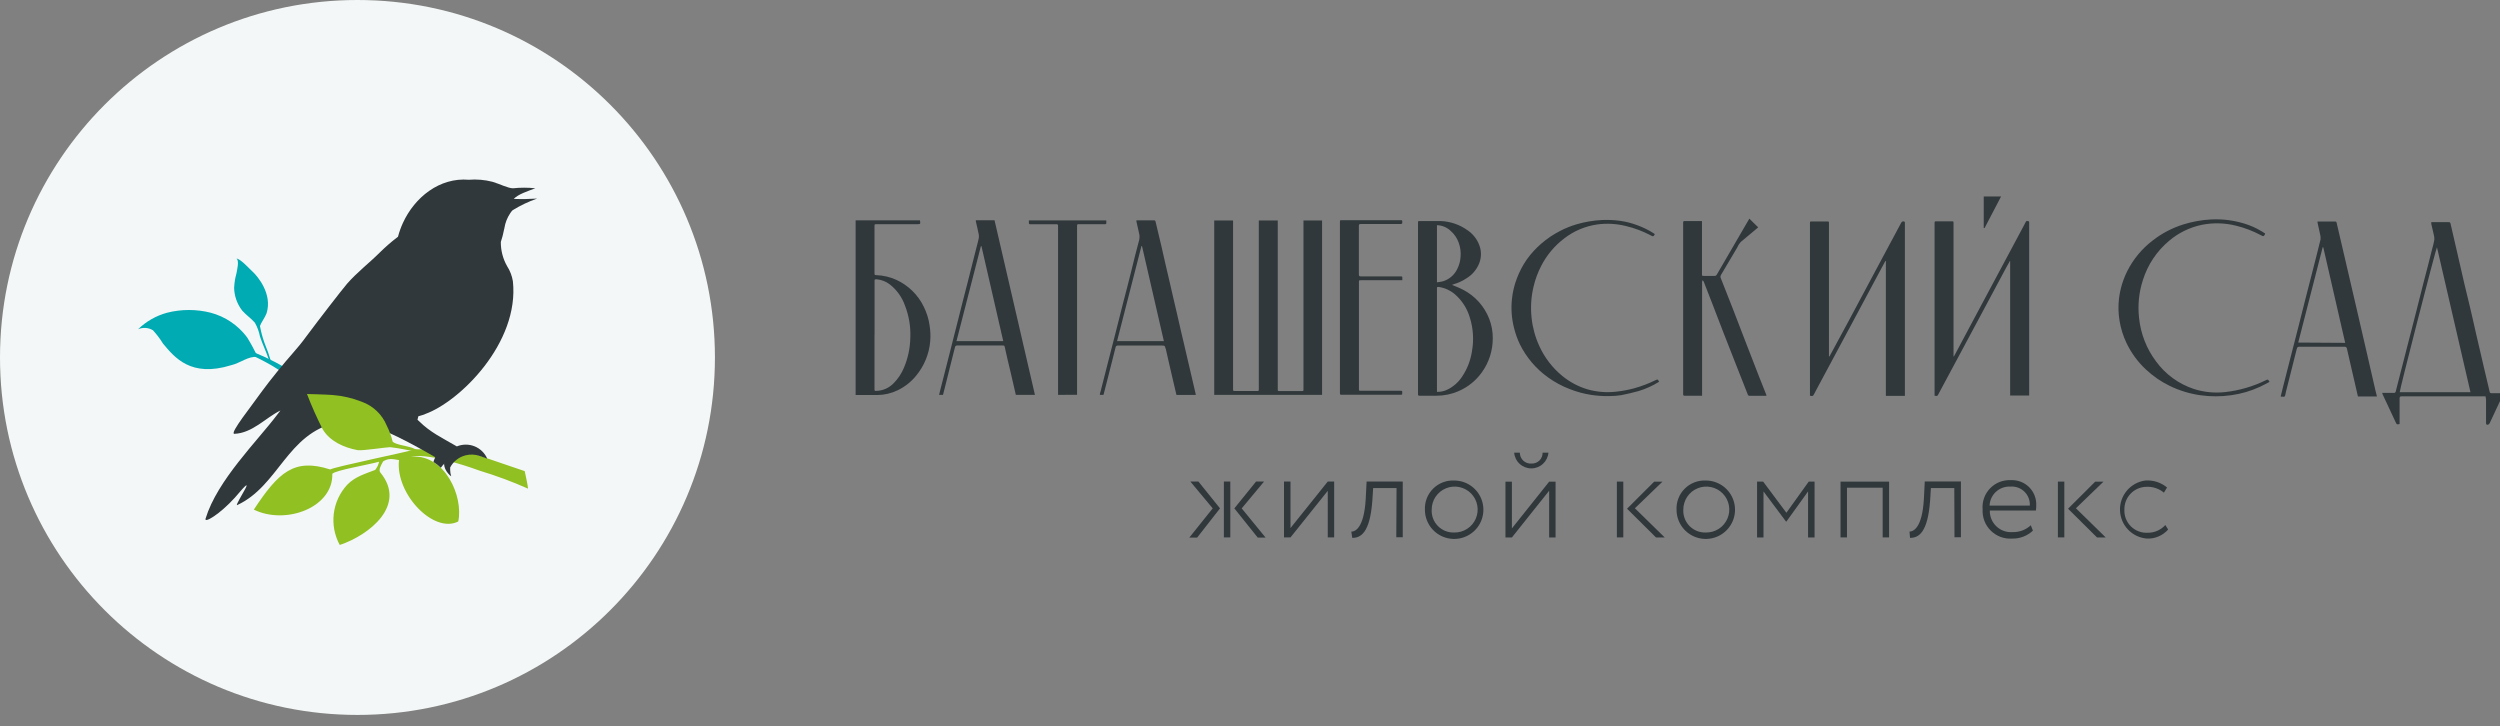 <?xml version="1.0" encoding="UTF-8"?> <svg xmlns="http://www.w3.org/2000/svg" width="210" height="61" viewBox="0 0 210 61" fill="none"><rect x="0" y="0" width="210" height="61" fill="#808080" stroke="none"/> <circle cx="30.027" cy="30.027" r="30.027" fill="#F4F7F7"></circle> <g clip-path="url(#clip0_12410_2871)"> <path d="M24.884 31.634C24.95 31.876 25.029 32.115 25.12 32.35C24.982 32.227 24.849 32.1 24.702 31.977C24.093 31.51 23.456 31.079 22.796 30.686C22.096 30.284 21.375 29.922 20.634 29.602C20.634 29.567 20.599 29.327 20.531 29.293C21.714 29.711 22.856 30.24 23.941 30.873C24.26 31.123 24.574 31.363 24.884 31.643" fill="#00ABB3"></path> <path d="M19.671 24.13C19.69 23.742 19.752 23.359 19.857 22.986C19.907 22.701 20.123 21.887 19.857 21.7C20.305 21.833 20.84 22.476 21.228 22.829C21.616 23.182 22.913 24.689 22.388 26.328C22.235 26.716 21.945 27.074 21.837 27.383C21.922 27.852 22.044 28.313 22.201 28.762C22.431 29.321 22.631 29.891 22.8 30.47L22.437 30.176C22.52 30.22 22.535 30.279 22.599 30.259C22.388 29.582 22.054 28.939 21.837 28.262C21.76 27.856 21.616 27.466 21.41 27.108C21.091 26.735 20.663 26.461 20.344 26.088C19.908 25.526 19.67 24.836 19.666 24.125" fill="#00ABB3"></path> <path d="M14.035 26.269C15.238 25.963 16.498 25.963 17.701 26.269C18.921 26.594 19.996 27.32 20.752 28.331C21.083 28.863 21.38 29.415 21.641 29.985C20.865 29.886 20.167 30.51 19.415 30.677C16.025 31.736 14.659 30.014 13.696 28.866C13.45 28.465 13.165 28.088 12.846 27.742C12.661 27.628 12.45 27.562 12.233 27.547C12.015 27.532 11.798 27.571 11.598 27.658C12.279 26.995 13.118 26.517 14.035 26.269Z" fill="#00ABB3"></path> <path d="M34.538 38.352C36.219 38.004 40.287 39.535 40.287 39.535C41.673 39.954 43.032 40.459 44.355 41.046C44.355 40.835 44.075 39.574 44.075 39.574L39.756 38.102C39.756 38.102 36.661 37.719 34.907 37.739C34.214 37.964 28.097 39.211 27.738 39.437C24.702 38.455 23.39 39.672 21.322 42.808C23.99 44.114 27.989 42.646 27.915 39.8C28.171 39.5 30.898 39.049 31.846 38.784C31.791 39.035 31.678 39.271 31.517 39.471C30.647 39.815 29.836 40.03 29.163 40.722C28.544 41.394 28.15 42.243 28.038 43.15C27.927 44.056 28.102 44.975 28.539 45.777C30.996 44.958 34.214 42.445 31.949 39.692C31.792 39.5 31.949 39.162 32.185 38.754C32.612 38.499 32.897 38.534 33.516 38.646C33.202 41.493 36.43 44.855 38.493 43.804C38.941 41.724 37.388 38.146 34.563 38.357" fill="#90C021"></path> <path d="M35.683 34.779H35.712C38.621 33.739 43.647 28.792 43.082 23.619C43.007 23.166 42.84 22.734 42.591 22.348C42.242 21.73 42.062 21.031 42.07 20.321C42.119 20.154 42.173 19.992 42.217 19.83C42.261 19.669 42.321 19.394 42.37 19.158C42.44 18.71 42.608 18.283 42.861 17.907C42.916 17.817 42.982 17.735 43.057 17.661C43.707 17.259 44.399 16.93 45.121 16.68C44.467 16.723 43.811 16.733 43.156 16.709C43.519 16.312 44.35 16.052 44.969 15.816C44.345 15.749 43.716 15.749 43.092 15.816C42.684 15.816 41.977 15.453 41.372 15.271C40.722 15.103 40.047 15.045 39.377 15.099C36.921 14.893 34.833 16.572 33.845 18.726C33.673 19.099 33.535 19.487 33.432 19.884C32.894 20.292 32.384 20.735 31.904 21.209C31.05 22.063 30.003 22.863 29.153 23.835C28.662 24.414 26.785 26.844 25.714 28.282C25.36 28.772 24.987 29.219 24.594 29.666C23.886 30.465 22.628 32.007 22.024 32.841C21.194 34.023 19.258 36.423 19.68 36.443C21.213 36.379 22.299 35.098 23.557 34.48C23.478 34.593 23.38 34.706 23.297 34.819C21.607 37.066 18.251 40.335 17.268 43.564C17.126 43.991 18.447 43.216 19.725 41.807C21.941 39.172 19.725 42.362 19.907 42.435C23.41 40.826 24.098 36.409 28.293 35.496C28.485 35.358 28.627 35.172 28.834 35.044C31.099 34.632 34.946 36.747 36.793 37.798L37.491 38.195C37.447 38.277 37.411 38.362 37.383 38.45C37.363 38.505 37.347 38.561 37.334 38.617C37.272 38.876 37.297 39.148 37.402 39.393C37.463 39.531 37.546 39.659 37.648 39.77C37.72 39.864 37.806 39.945 37.904 40.011C37.845 39.84 37.815 39.661 37.815 39.481C37.81 39.409 37.81 39.337 37.815 39.265C37.946 39.014 38.128 38.794 38.35 38.62C38.572 38.444 38.828 38.318 39.102 38.249C39.502 38.145 39.924 38.165 40.311 38.308L40.478 38.367C40.625 38.421 40.778 38.48 40.93 38.529C40.724 38.057 40.342 37.684 39.864 37.491C39.386 37.299 38.851 37.301 38.375 37.498C37.117 36.767 36.145 36.315 35.221 35.398C35.172 35.349 35.118 35.309 35.069 35.26C35.1 35.164 35.125 35.066 35.142 34.966C35.319 34.912 35.506 34.868 35.678 34.804" fill="#30383B"></path> <path d="M37.029 37.665C35.123 36.581 31.133 34.401 28.824 34.824C28.698 34.907 28.581 35.002 28.475 35.108C30.828 35.216 34.135 37.032 35.845 37.994L36.562 38.406C36.517 38.491 36.479 38.58 36.449 38.671C36.449 38.715 36.42 38.76 36.41 38.804C36.633 38.944 36.841 39.109 37.029 39.294C37.084 39.212 37.145 39.133 37.211 39.059C37.319 38.941 37.441 38.835 37.574 38.745C37.578 38.667 37.588 38.59 37.604 38.514C37.604 38.46 37.633 38.401 37.653 38.342C37.683 38.251 37.721 38.162 37.766 38.077L37.049 37.665" fill="#30383B"></path> <path d="M30.042 37.812C28.892 37.601 27.689 37.061 27.094 36.04C26.608 35.082 26.172 34.099 25.787 33.096C25.787 33.096 27.232 33.13 27.934 33.179C28.777 33.246 29.605 33.438 30.391 33.748C30.864 33.918 31.295 34.186 31.657 34.533C32.02 34.881 32.305 35.301 32.494 35.766C32.708 36.192 32.873 36.641 32.985 37.105C33.246 37.346 34.071 37.444 34.425 37.557C34.887 37.65 35.565 38.17 36.026 38.264L35.299 38.003C34.44 37.861 33.624 37.65 32.769 37.562C32.489 37.562 30.47 37.866 30.072 37.817" fill="#90C021"></path> </g> <g clip-path="url(#clip1_12410_2871)"> <path d="M99.99 40.451L101.867 42.703L99.902 45.157H100.56L102.481 42.703L100.668 40.451H99.99ZM102.805 45.142H103.346V40.451H102.805V45.142ZM105.508 40.451L103.685 42.703L105.65 45.157H106.308L104.304 42.703L106.181 40.451H105.508Z" fill="#30383B"></path> <path d="M111.531 40.451L108.401 44.357V40.451H107.856V45.142H108.401L111.531 41.231V45.142H112.071V40.451H111.531Z" fill="#30383B"></path> <path d="M117.309 40.995H115.344L115.28 42.016C115.083 44.779 114.297 45.182 113.59 45.182L113.511 44.657C113.826 44.657 114.577 44.377 114.72 41.918L114.794 40.446H117.83V45.133H117.289L117.309 40.995Z" fill="#30383B"></path> <path d="M122.149 40.363C122.635 40.363 123.11 40.507 123.514 40.776C123.918 41.046 124.233 41.429 124.418 41.877C124.604 42.326 124.653 42.819 124.558 43.295C124.464 43.771 124.23 44.209 123.886 44.552C123.542 44.895 123.105 45.129 122.628 45.223C122.152 45.318 121.658 45.269 121.209 45.084C120.76 44.898 120.376 44.583 120.106 44.18C119.836 43.776 119.692 43.302 119.692 42.817C119.678 42.49 119.731 42.165 119.849 41.861C119.968 41.556 120.148 41.28 120.379 41.049C120.61 40.818 120.887 40.638 121.192 40.52C121.496 40.401 121.822 40.348 122.149 40.363ZM122.149 44.731C122.533 44.739 122.91 44.634 123.233 44.427C123.557 44.221 123.811 43.923 123.964 43.571C124.117 43.219 124.162 42.83 124.092 42.453C124.023 42.076 123.842 41.729 123.574 41.454C123.306 41.18 122.962 40.992 122.586 40.914C122.211 40.836 121.82 40.871 121.465 41.016C121.109 41.161 120.805 41.408 120.591 41.726C120.377 42.044 120.262 42.419 120.262 42.802C120.248 43.055 120.286 43.309 120.375 43.546C120.464 43.784 120.602 44 120.78 44.182C120.957 44.363 121.171 44.506 121.406 44.6C121.642 44.695 121.895 44.739 122.149 44.731Z" fill="#30383B"></path> <path d="M126.458 45.148V40.461H126.998V44.387L130.128 40.461H130.668V45.148H130.128V41.221L126.998 45.148H126.458ZM127.666 38.022C127.665 38.148 127.691 38.273 127.74 38.389C127.79 38.505 127.864 38.609 127.956 38.696C128.048 38.782 128.158 38.848 128.277 38.89C128.396 38.932 128.523 38.949 128.649 38.939C128.771 38.944 128.893 38.924 129.008 38.879C129.122 38.835 129.226 38.768 129.313 38.682C129.4 38.596 129.468 38.493 129.514 38.379C129.559 38.266 129.581 38.144 129.578 38.022H130.069C130.039 38.382 129.874 38.719 129.608 38.964C129.341 39.209 128.992 39.345 128.629 39.345C128.267 39.345 127.918 39.209 127.651 38.964C127.384 38.719 127.22 38.382 127.19 38.022H127.666Z" fill="#30383B"></path> <path d="M135.817 40.456H136.358V45.142H135.817V40.456ZM137.331 42.694L139.836 45.147H139.104L136.672 42.733L138.947 40.461H139.645L137.331 42.694Z" fill="#30383B"></path> <path d="M143.285 40.363C143.771 40.363 144.246 40.507 144.65 40.776C145.054 41.046 145.369 41.429 145.555 41.877C145.741 42.326 145.789 42.819 145.695 43.295C145.6 43.771 145.366 44.209 145.022 44.552C144.679 44.895 144.241 45.129 143.764 45.223C143.288 45.318 142.794 45.269 142.345 45.084C141.896 44.898 141.512 44.583 141.243 44.18C140.973 43.776 140.829 43.302 140.829 42.817C140.814 42.49 140.867 42.165 140.986 41.861C141.104 41.556 141.284 41.28 141.515 41.049C141.747 40.818 142.023 40.638 142.328 40.52C142.633 40.401 142.959 40.348 143.285 40.363ZM143.285 44.731C143.669 44.739 144.046 44.634 144.37 44.427C144.693 44.221 144.947 43.923 145.1 43.571C145.253 43.219 145.298 42.83 145.228 42.453C145.159 42.076 144.979 41.729 144.71 41.454C144.442 41.18 144.098 40.992 143.723 40.914C143.347 40.836 142.956 40.871 142.601 41.016C142.246 41.161 141.941 41.408 141.727 41.726C141.513 42.044 141.399 42.419 141.398 42.802C141.384 43.055 141.423 43.309 141.512 43.546C141.601 43.784 141.738 44 141.916 44.182C142.093 44.363 142.307 44.506 142.543 44.6C142.778 44.695 143.031 44.739 143.285 44.731Z" fill="#30383B"></path> <path d="M147.594 40.456H148.105L150.056 43.071L151.932 40.456H152.424V45.147H151.878V41.28L150.056 43.812H150.026L148.134 41.28V45.147H147.594V40.456Z" fill="#30383B"></path> <path d="M158.143 40.966H155.146V45.142H154.605V40.456H158.683V45.142H158.143V40.966Z" fill="#30383B"></path> <path d="M164.161 40.995H162.196L162.132 42.016C161.936 44.779 161.15 45.182 160.442 45.182L160.398 44.652C160.712 44.652 161.464 44.372 161.607 41.913L161.68 40.441H164.717V45.128H164.176L164.161 40.995Z" fill="#30383B"></path> <path d="M170.765 44.574C170.298 45.013 169.677 45.253 169.035 45.241C168.705 45.265 168.373 45.219 168.061 45.105C167.75 44.99 167.467 44.811 167.231 44.579C166.994 44.347 166.811 44.067 166.691 43.758C166.572 43.449 166.52 43.118 166.539 42.787C166.512 42.465 166.553 42.14 166.662 41.835C166.77 41.53 166.943 41.252 167.169 41.019C167.394 40.786 167.667 40.605 167.968 40.486C168.27 40.368 168.594 40.316 168.917 40.333C169.199 40.32 169.481 40.366 169.745 40.467C170.008 40.569 170.247 40.724 170.448 40.923C170.648 41.122 170.804 41.36 170.907 41.623C171.01 41.886 171.057 42.167 171.045 42.449C171.047 42.595 171.037 42.741 171.015 42.885H167.144C167.138 43.134 167.185 43.381 167.281 43.611C167.377 43.84 167.52 44.047 167.701 44.218C167.882 44.388 168.097 44.519 168.332 44.602C168.567 44.684 168.817 44.716 169.065 44.696C169.628 44.711 170.175 44.505 170.588 44.122L170.765 44.574ZM167.114 42.468H170.504C170.517 42.253 170.483 42.037 170.405 41.836C170.328 41.635 170.208 41.453 170.054 41.302C169.9 41.151 169.715 41.034 169.512 40.96C169.31 40.886 169.093 40.857 168.878 40.873C168.658 40.861 168.437 40.893 168.229 40.967C168.021 41.041 167.83 41.156 167.667 41.304C167.504 41.453 167.372 41.632 167.279 41.832C167.185 42.032 167.133 42.248 167.124 42.468" fill="#30383B"></path> <path d="M172.863 40.456H173.403V45.142H172.863V40.456ZM174.376 42.694L176.882 45.147H176.149L173.717 42.733L175.992 40.461H176.69L174.376 42.694Z" fill="#30383B"></path> <path d="M182.124 44.48C181.903 44.73 181.629 44.927 181.322 45.059C181.016 45.19 180.684 45.253 180.35 45.241C179.745 45.196 179.179 44.928 178.759 44.49C178.34 44.052 178.098 43.474 178.079 42.868C178.061 42.262 178.268 41.671 178.66 41.209C179.052 40.746 179.602 40.445 180.203 40.363C180.865 40.314 181.52 40.524 182.031 40.947L181.77 41.384C181.358 41.041 180.832 40.866 180.296 40.893C180.048 40.897 179.802 40.95 179.575 41.049C179.347 41.148 179.141 41.292 178.969 41.471C178.797 41.651 178.663 41.863 178.573 42.094C178.484 42.326 178.442 42.573 178.449 42.822C178.438 43.081 178.482 43.339 178.577 43.58C178.673 43.822 178.818 44.04 179.003 44.222C179.188 44.404 179.409 44.544 179.653 44.635C179.896 44.727 180.155 44.766 180.414 44.75C180.692 44.752 180.967 44.696 181.221 44.584C181.475 44.472 181.702 44.308 181.888 44.102L182.124 44.48Z" fill="#30383B"></path> <path d="M101.995 33.168V18.518H103.577V32.667C103.577 32.839 103.577 32.844 103.749 32.844H105.572C105.739 32.844 105.739 32.844 105.739 32.677C105.739 28.015 105.739 23.352 105.739 18.69V18.518H107.331V32.623C107.331 32.662 107.331 32.701 107.331 32.745C107.331 32.79 107.331 32.849 107.429 32.849H109.394C109.468 32.849 109.497 32.819 109.492 32.75C109.487 32.682 109.492 32.667 109.492 32.628V18.518H111.055V33.168H101.995Z" fill="#30383B"></path> <path d="M71.872 33.158V18.508H77.277C77.331 18.817 77.321 18.832 77.026 18.832H73.641C73.459 18.832 73.459 18.832 73.459 19.009V22.935C73.459 23.097 73.459 23.102 73.621 23.112C74.2 23.134 74.769 23.269 75.297 23.509C76.301 23.971 77.114 24.767 77.596 25.762C77.845 26.26 78.011 26.796 78.087 27.347C78.159 27.792 78.176 28.243 78.136 28.692C78.041 29.749 77.627 30.752 76.947 31.568C76.53 32.08 76.005 32.494 75.41 32.78C74.881 33.037 74.302 33.175 73.715 33.182C73.14 33.182 72.565 33.182 71.99 33.182H71.872V33.158ZM73.459 28.132V32.672C73.459 32.839 73.459 32.844 73.631 32.834C74.17 32.814 74.68 32.587 75.056 32.201C75.433 31.823 75.732 31.374 75.935 30.881C76.268 30.09 76.448 29.245 76.466 28.387C76.509 27.451 76.353 26.516 76.009 25.644C75.762 24.953 75.324 24.345 74.746 23.892C74.426 23.644 74.04 23.494 73.636 23.46C73.464 23.46 73.464 23.46 73.464 23.627V28.132" fill="#30383B"></path> <path d="M92.694 33.168H92.385C92.385 33.06 92.424 32.962 92.453 32.864L93.092 30.356C93.298 29.551 93.51 28.746 93.711 27.941C93.912 27.137 94.114 26.332 94.32 25.527C94.556 24.599 94.812 23.677 95.033 22.749C95.254 21.822 95.46 21.017 95.691 20.158C95.737 19.95 95.728 19.733 95.666 19.53L95.46 18.607C95.458 18.574 95.458 18.541 95.46 18.509H96.934C97.018 18.509 97.047 18.533 97.067 18.617C97.224 19.304 97.386 19.991 97.558 20.678C97.676 21.169 97.784 21.66 97.897 22.175C98.01 22.69 98.128 23.156 98.241 23.647C98.354 24.138 98.467 24.629 98.58 25.119C98.678 25.541 98.777 25.959 98.875 26.381L99.174 27.691L99.42 28.727L99.72 30.022L100.108 31.681L100.442 33.119C100.444 33.137 100.444 33.155 100.442 33.173H98.821L98.59 32.191C98.472 31.701 98.354 31.176 98.236 30.67C98.138 30.238 98.04 29.806 97.941 29.375C97.941 29.345 97.941 29.32 97.917 29.296C97.838 29.026 97.838 29.026 97.553 29.026H93.908C93.78 29.026 93.736 29.065 93.706 29.188C93.583 29.679 93.451 30.214 93.318 30.724L92.979 32.059C92.886 32.427 92.792 32.79 92.694 33.168ZM95.927 20.668H95.883L93.834 28.653H97.764L95.927 20.668Z" fill="#30383B"></path> <path d="M86.921 33.168H85.329L84.956 31.548L84.607 30.076C84.538 29.785 84.473 29.493 84.411 29.202C84.371 29.021 84.371 29.021 84.195 29.021H80.411C80.288 29.021 80.244 29.06 80.215 29.178C80.092 29.669 79.959 30.203 79.827 30.719L79.493 32.059L79.213 33.168H78.883C78.927 32.991 78.967 32.819 79.011 32.647L79.404 31.111L79.753 29.742L80.131 28.24L80.48 26.871L80.858 25.369L81.256 23.823L81.591 22.498L82.028 20.771C82.092 20.52 82.165 20.28 82.214 20.02C82.236 19.91 82.236 19.796 82.214 19.686C82.141 19.318 82.052 18.955 81.969 18.587C81.967 18.559 81.967 18.531 81.969 18.503H83.541L86.931 33.153L86.921 33.168ZM82.44 20.673H82.396L80.343 28.657H84.273L82.44 20.673Z" fill="#30383B"></path> <path d="M88.877 33.168V19.034C88.877 18.838 88.877 18.838 88.68 18.838H86.617C86.425 18.838 86.425 18.838 86.425 18.646C86.425 18.607 86.425 18.568 86.425 18.514H92.93C92.934 18.597 92.934 18.681 92.93 18.764C92.926 18.78 92.918 18.794 92.907 18.806C92.896 18.818 92.882 18.828 92.866 18.833C92.819 18.838 92.771 18.838 92.724 18.833H90.65C90.474 18.833 90.474 18.833 90.474 19.014C90.474 23.67 90.474 28.328 90.474 32.986V33.163L88.877 33.168Z" fill="#30383B"></path> <path d="M121.962 23.927C122.277 24.064 122.596 24.177 122.891 24.334C123.903 24.853 124.688 25.727 125.097 26.788C125.295 27.298 125.395 27.841 125.392 28.388C125.402 29.422 125.082 30.433 124.478 31.273C123.98 31.972 123.301 32.52 122.512 32.858C121.925 33.114 121.291 33.244 120.65 33.241H119.245C119.137 33.241 119.113 33.207 119.113 33.104C119.113 28.304 119.113 23.505 119.113 18.705C119.113 18.602 119.113 18.562 119.245 18.567C119.83 18.567 120.415 18.567 120.994 18.567C121.821 18.594 122.62 18.867 123.289 19.352C123.786 19.692 124.151 20.193 124.321 20.771C124.442 21.199 124.425 21.654 124.271 22.071C124.062 22.628 123.669 23.095 123.156 23.396C122.823 23.617 122.456 23.782 122.07 23.887C122.038 23.899 122.006 23.913 121.977 23.931L121.962 23.927ZM120.719 32.917C121.015 32.923 121.308 32.859 121.574 32.731C122.086 32.483 122.519 32.099 122.827 31.622C123.25 30.988 123.529 30.27 123.643 29.516C123.815 28.569 123.755 27.594 123.466 26.675C123.243 25.912 122.805 25.231 122.203 24.712C121.827 24.392 121.37 24.183 120.881 24.108C120.709 24.084 120.704 24.108 120.704 24.265V32.917H120.719ZM120.704 18.945V23.715C120.87 23.697 121.034 23.669 121.196 23.632C121.459 23.554 121.703 23.421 121.912 23.243C122.122 23.064 122.291 22.844 122.409 22.596C122.573 22.276 122.668 21.925 122.689 21.566C122.722 21.167 122.668 20.765 122.532 20.388C122.399 20.009 122.171 19.671 121.869 19.407C121.557 19.104 121.144 18.929 120.709 18.916" fill="#30383B"></path> <path d="M142.966 18.597V23.014C142.966 23.176 142.966 23.176 143.133 23.176C143.423 23.176 143.718 23.176 144.008 23.176C144.051 23.181 144.095 23.171 144.133 23.149C144.171 23.127 144.201 23.093 144.219 23.053L146.676 18.828C146.749 18.7 146.828 18.582 146.897 18.45C146.965 18.317 146.975 18.381 147.029 18.45L147.688 19.098L147.555 19.21C147.123 19.574 146.69 19.942 146.253 20.3C146.12 20.436 146.013 20.596 145.939 20.771C145.477 21.552 145.02 22.337 144.553 23.112C144.53 23.153 144.518 23.2 144.518 23.247C144.518 23.294 144.53 23.341 144.553 23.382L145.575 25.978L146.592 28.623L147.761 31.632C147.963 32.147 148.169 32.667 148.376 33.183C148.377 33.204 148.377 33.225 148.376 33.247H148.258H146.97C146.935 33.251 146.9 33.243 146.871 33.223C146.842 33.203 146.821 33.173 146.813 33.139C146.445 32.191 146.071 31.249 145.698 30.307L144.789 27.99L143.806 25.438C143.57 24.845 143.344 24.246 143.109 23.647C143.083 23.605 143.052 23.567 143.015 23.534C142.995 23.578 142.982 23.624 142.976 23.672C142.976 26.289 142.976 28.907 142.976 31.524C142.976 32.067 142.976 32.609 142.976 33.148C142.976 33.178 142.976 33.202 142.976 33.242H141.517C141.409 33.242 141.384 33.207 141.384 33.104C141.384 28.305 141.384 23.505 141.384 18.705C141.384 18.602 141.409 18.563 141.517 18.568C141.949 18.568 142.381 18.568 142.819 18.568H142.951" fill="#30383B"></path> <path d="M117.8 23.539H117.618H114.312C114.15 23.539 114.15 23.539 114.15 23.696V32.667C114.15 32.824 114.15 32.824 114.312 32.824H117.628C117.682 32.824 117.776 32.824 117.781 32.858C117.792 32.947 117.792 33.036 117.781 33.123C117.781 33.123 117.746 33.153 117.722 33.158H112.725C112.553 33.158 112.553 33.158 112.553 32.981V18.665C112.553 18.494 112.553 18.494 112.725 18.494H117.609C117.668 18.494 117.771 18.494 117.781 18.528C117.799 18.61 117.799 18.696 117.781 18.778C117.781 18.778 117.707 18.818 117.668 18.818H114.297C114.179 18.818 114.145 18.852 114.145 18.97C114.145 20.334 114.145 21.698 114.145 23.063C114.145 23.18 114.179 23.215 114.297 23.215H117.589C117.825 23.215 117.795 23.215 117.795 23.426V23.539" fill="#30383B"></path> <path d="M139.011 19.657C138.883 19.887 138.883 19.887 138.647 19.765C138.001 19.422 137.315 19.163 136.603 18.994C135.813 18.791 134.99 18.743 134.181 18.852C133.164 18.995 132.202 19.401 131.391 20.03C130.582 20.645 129.923 21.433 129.46 22.336C129.177 22.886 128.962 23.467 128.821 24.069C128.613 24.931 128.557 25.823 128.654 26.704C128.739 27.521 128.958 28.319 129.302 29.065C129.744 30.04 130.404 30.9 131.233 31.578C131.85 32.085 132.562 32.465 133.326 32.697C134.106 32.923 134.922 32.993 135.729 32.903C136.254 32.85 136.773 32.753 137.281 32.613C137.887 32.446 138.476 32.222 139.04 31.946C139.247 31.847 139.252 31.847 139.365 32.068C138.827 32.404 138.247 32.666 137.64 32.849C137.149 32.981 136.682 33.099 136.196 33.192C135.857 33.244 135.516 33.27 135.174 33.271C134.671 33.281 134.168 33.248 133.67 33.172C133.049 33.079 132.441 32.914 131.857 32.682C131.209 32.436 130.597 32.106 130.035 31.7C129.027 30.981 128.213 30.023 127.666 28.913C127.456 28.471 127.291 28.009 127.175 27.534C126.971 26.732 126.915 25.901 127.008 25.08C127.07 24.497 127.209 23.924 127.421 23.377C127.631 22.818 127.91 22.287 128.251 21.796C128.601 21.307 129.009 20.86 129.465 20.466C129.957 20.04 130.5 19.676 131.081 19.382C131.507 19.163 131.953 18.984 132.412 18.847C133.124 18.637 133.858 18.514 134.599 18.479C135.091 18.459 135.584 18.482 136.073 18.547C136.565 18.615 137.048 18.736 137.512 18.911C138 19.085 138.466 19.314 138.903 19.593L138.991 19.657" fill="#30383B"></path> <path d="M168.834 21.919L168.539 22.444L166.195 26.827L163.036 32.716L162.839 33.089C162.741 33.276 162.741 33.276 162.505 33.241V33.099C162.505 28.316 162.505 23.532 162.505 18.749C162.505 18.592 162.505 18.592 162.668 18.592H163.93C164.097 18.592 164.097 18.592 164.097 18.759V28.731C164.097 29.091 164.097 29.451 164.097 29.811C164.097 29.855 164.097 29.894 164.097 29.939H164.127L164.313 29.6L166.406 25.674L169.914 19.117C169.998 18.965 170.081 18.813 170.155 18.656C170.229 18.499 170.308 18.577 170.386 18.582C170.465 18.587 170.45 18.67 170.45 18.724C170.45 23.514 170.45 28.306 170.45 33.099C170.45 33.138 170.45 33.178 170.45 33.227H168.853V21.924H168.814" fill="#30383B"></path> <path d="M152.036 33.246C152.036 33.202 152.036 33.153 152.036 33.109C152.036 28.326 152.036 23.542 152.036 18.759C152.036 18.602 152.036 18.602 152.198 18.602H153.461C153.633 18.602 153.633 18.602 153.633 18.778V29.939H153.677L153.849 29.619L155.274 26.984L157.73 22.39C158.385 21.167 159.04 19.943 159.696 18.72C159.714 18.674 159.749 18.637 159.793 18.615C159.838 18.593 159.889 18.588 159.936 18.602C159.953 18.608 159.969 18.617 159.982 18.63C159.995 18.643 160.004 18.658 160.01 18.675C160.016 18.714 160.016 18.754 160.01 18.793C160.01 23.55 160.01 28.309 160.01 33.07V33.251H158.413V21.919H158.374L158.084 22.454L155.74 26.837L152.581 32.726L152.385 33.099C152.286 33.281 152.286 33.285 152.056 33.246" fill="#30383B"></path> <path d="M208.788 33.291H201.747C201.59 33.291 201.566 33.34 201.566 33.482C201.566 34.13 201.566 34.778 201.566 35.445V35.617C201.34 35.671 201.33 35.666 201.241 35.479L200.131 33.104C200.131 33.08 200.131 33.05 200.092 33.001H200.254C200.529 33.001 200.799 33.001 201.074 33.001C201.095 33.005 201.116 33.004 201.136 32.998C201.156 32.993 201.175 32.984 201.191 32.971C201.207 32.958 201.221 32.942 201.23 32.923C201.24 32.905 201.245 32.884 201.246 32.864C201.538 31.709 201.831 30.564 202.126 29.428C202.391 28.383 202.666 27.342 202.931 26.297C203.152 25.428 203.369 24.555 203.59 23.686C203.811 22.817 204.081 21.836 204.302 20.908C204.376 20.657 204.437 20.401 204.484 20.143C204.493 19.994 204.476 19.844 204.435 19.701C204.371 19.402 204.297 19.107 204.228 18.808C204.225 18.759 204.225 18.71 204.228 18.661H204.356H205.688C205.781 18.661 205.82 18.685 205.845 18.783C206.027 19.603 206.218 20.422 206.41 21.237C206.602 22.052 206.798 22.921 206.99 23.765C207.147 24.447 207.314 25.124 207.481 25.806C207.648 26.488 207.825 27.313 207.997 28.064L208.621 30.743C208.781 31.44 208.945 32.136 209.112 32.829C209.156 33.03 209.156 33.03 209.368 33.03H210.144H210.311L210.026 33.639C209.731 34.272 209.436 34.905 209.137 35.538C209.111 35.598 209.064 35.645 209.004 35.671C208.896 35.7 208.827 35.671 208.827 35.529C208.827 34.871 208.827 34.213 208.827 33.565L208.788 33.291ZM204.705 20.771C204.626 20.83 201.561 32.765 201.575 32.947H207.52L204.705 20.771Z" fill="#30383B"></path> <path d="M191.582 33.281C191.66 32.971 191.729 32.677 191.803 32.387C192.026 31.507 192.25 30.627 192.476 29.747C192.653 29.065 192.83 28.383 193.002 27.7C193.208 26.896 193.409 26.091 193.611 25.286L194.284 22.66C194.5 21.806 194.726 20.957 194.928 20.103C194.941 19.938 194.923 19.771 194.874 19.613C194.815 19.308 194.736 19.004 194.672 18.7C194.669 18.669 194.669 18.637 194.672 18.606H194.775H196.136C196.225 18.606 196.259 18.631 196.279 18.724C196.544 19.878 196.814 21.031 197.085 22.184L197.91 25.732C198.198 26.982 198.486 28.23 198.775 29.477C199.027 30.576 199.279 31.674 199.531 32.77C199.571 32.947 199.615 33.118 199.664 33.305H198.067L197.699 31.715C197.512 30.91 197.327 30.105 197.144 29.3C197.142 29.273 197.135 29.247 197.122 29.223C197.109 29.199 197.092 29.178 197.07 29.161C197.049 29.145 197.024 29.133 196.998 29.126C196.972 29.12 196.944 29.119 196.918 29.124C195.666 29.124 194.413 29.124 193.159 29.124C193.012 29.124 192.962 29.168 192.928 29.31C192.653 30.429 192.363 31.543 192.083 32.657C192.044 32.819 191.999 32.976 191.97 33.148C191.94 33.32 191.886 33.349 191.744 33.32C191.693 33.316 191.642 33.316 191.592 33.32L191.582 33.281ZM196.996 28.8L195.154 20.771H195.105L193.051 28.775L196.996 28.8Z" fill="#30383B"></path> <path d="M190.26 19.633V19.677C190.137 19.873 190.137 19.873 189.931 19.765C189.268 19.41 188.564 19.139 187.833 18.96C186.889 18.721 185.904 18.696 184.949 18.887C183.94 19.097 182.999 19.556 182.212 20.221C181.172 21.09 180.404 22.24 180.001 23.534C179.669 24.558 179.56 25.64 179.682 26.709C179.817 28.038 180.313 29.304 181.117 30.371C181.906 31.448 183.012 32.252 184.281 32.672C185.137 32.947 186.041 33.036 186.934 32.932C188.105 32.8 189.245 32.468 190.304 31.951C190.511 31.853 190.511 31.853 190.643 32.078C190.378 32.216 190.118 32.358 189.847 32.486C189.07 32.848 188.241 33.089 187.391 33.202C186.545 33.32 185.687 33.32 184.841 33.202C183.946 33.076 183.075 32.811 182.262 32.417C181.519 32.058 180.836 31.586 180.237 31.018C179.565 30.388 179.017 29.637 178.621 28.805C178.34 28.212 178.144 27.583 178.041 26.935C177.937 26.32 177.923 25.694 177.997 25.075C178.095 24.27 178.331 23.489 178.695 22.764C179.201 21.763 179.927 20.889 180.817 20.207C181.59 19.604 182.466 19.145 183.401 18.852C184.149 18.618 184.923 18.478 185.706 18.435C186.786 18.375 187.867 18.534 188.884 18.901C189.378 19.086 189.848 19.328 190.285 19.623" fill="#30383B"></path> <path d="M168.107 16.501H166.633V19.151H166.707L168.102 16.481" fill="#30383B"></path> </g> <defs> <clipPath id="clip0_12410_2871"> <rect width="39" height="32" fill="white" transform="translate(10 14)"></rect> </clipPath> <clipPath id="clip1_12410_2871"> <rect width="139" height="31" fill="white" transform="translate(71 16)"></rect> </clipPath> </defs> </svg> 
